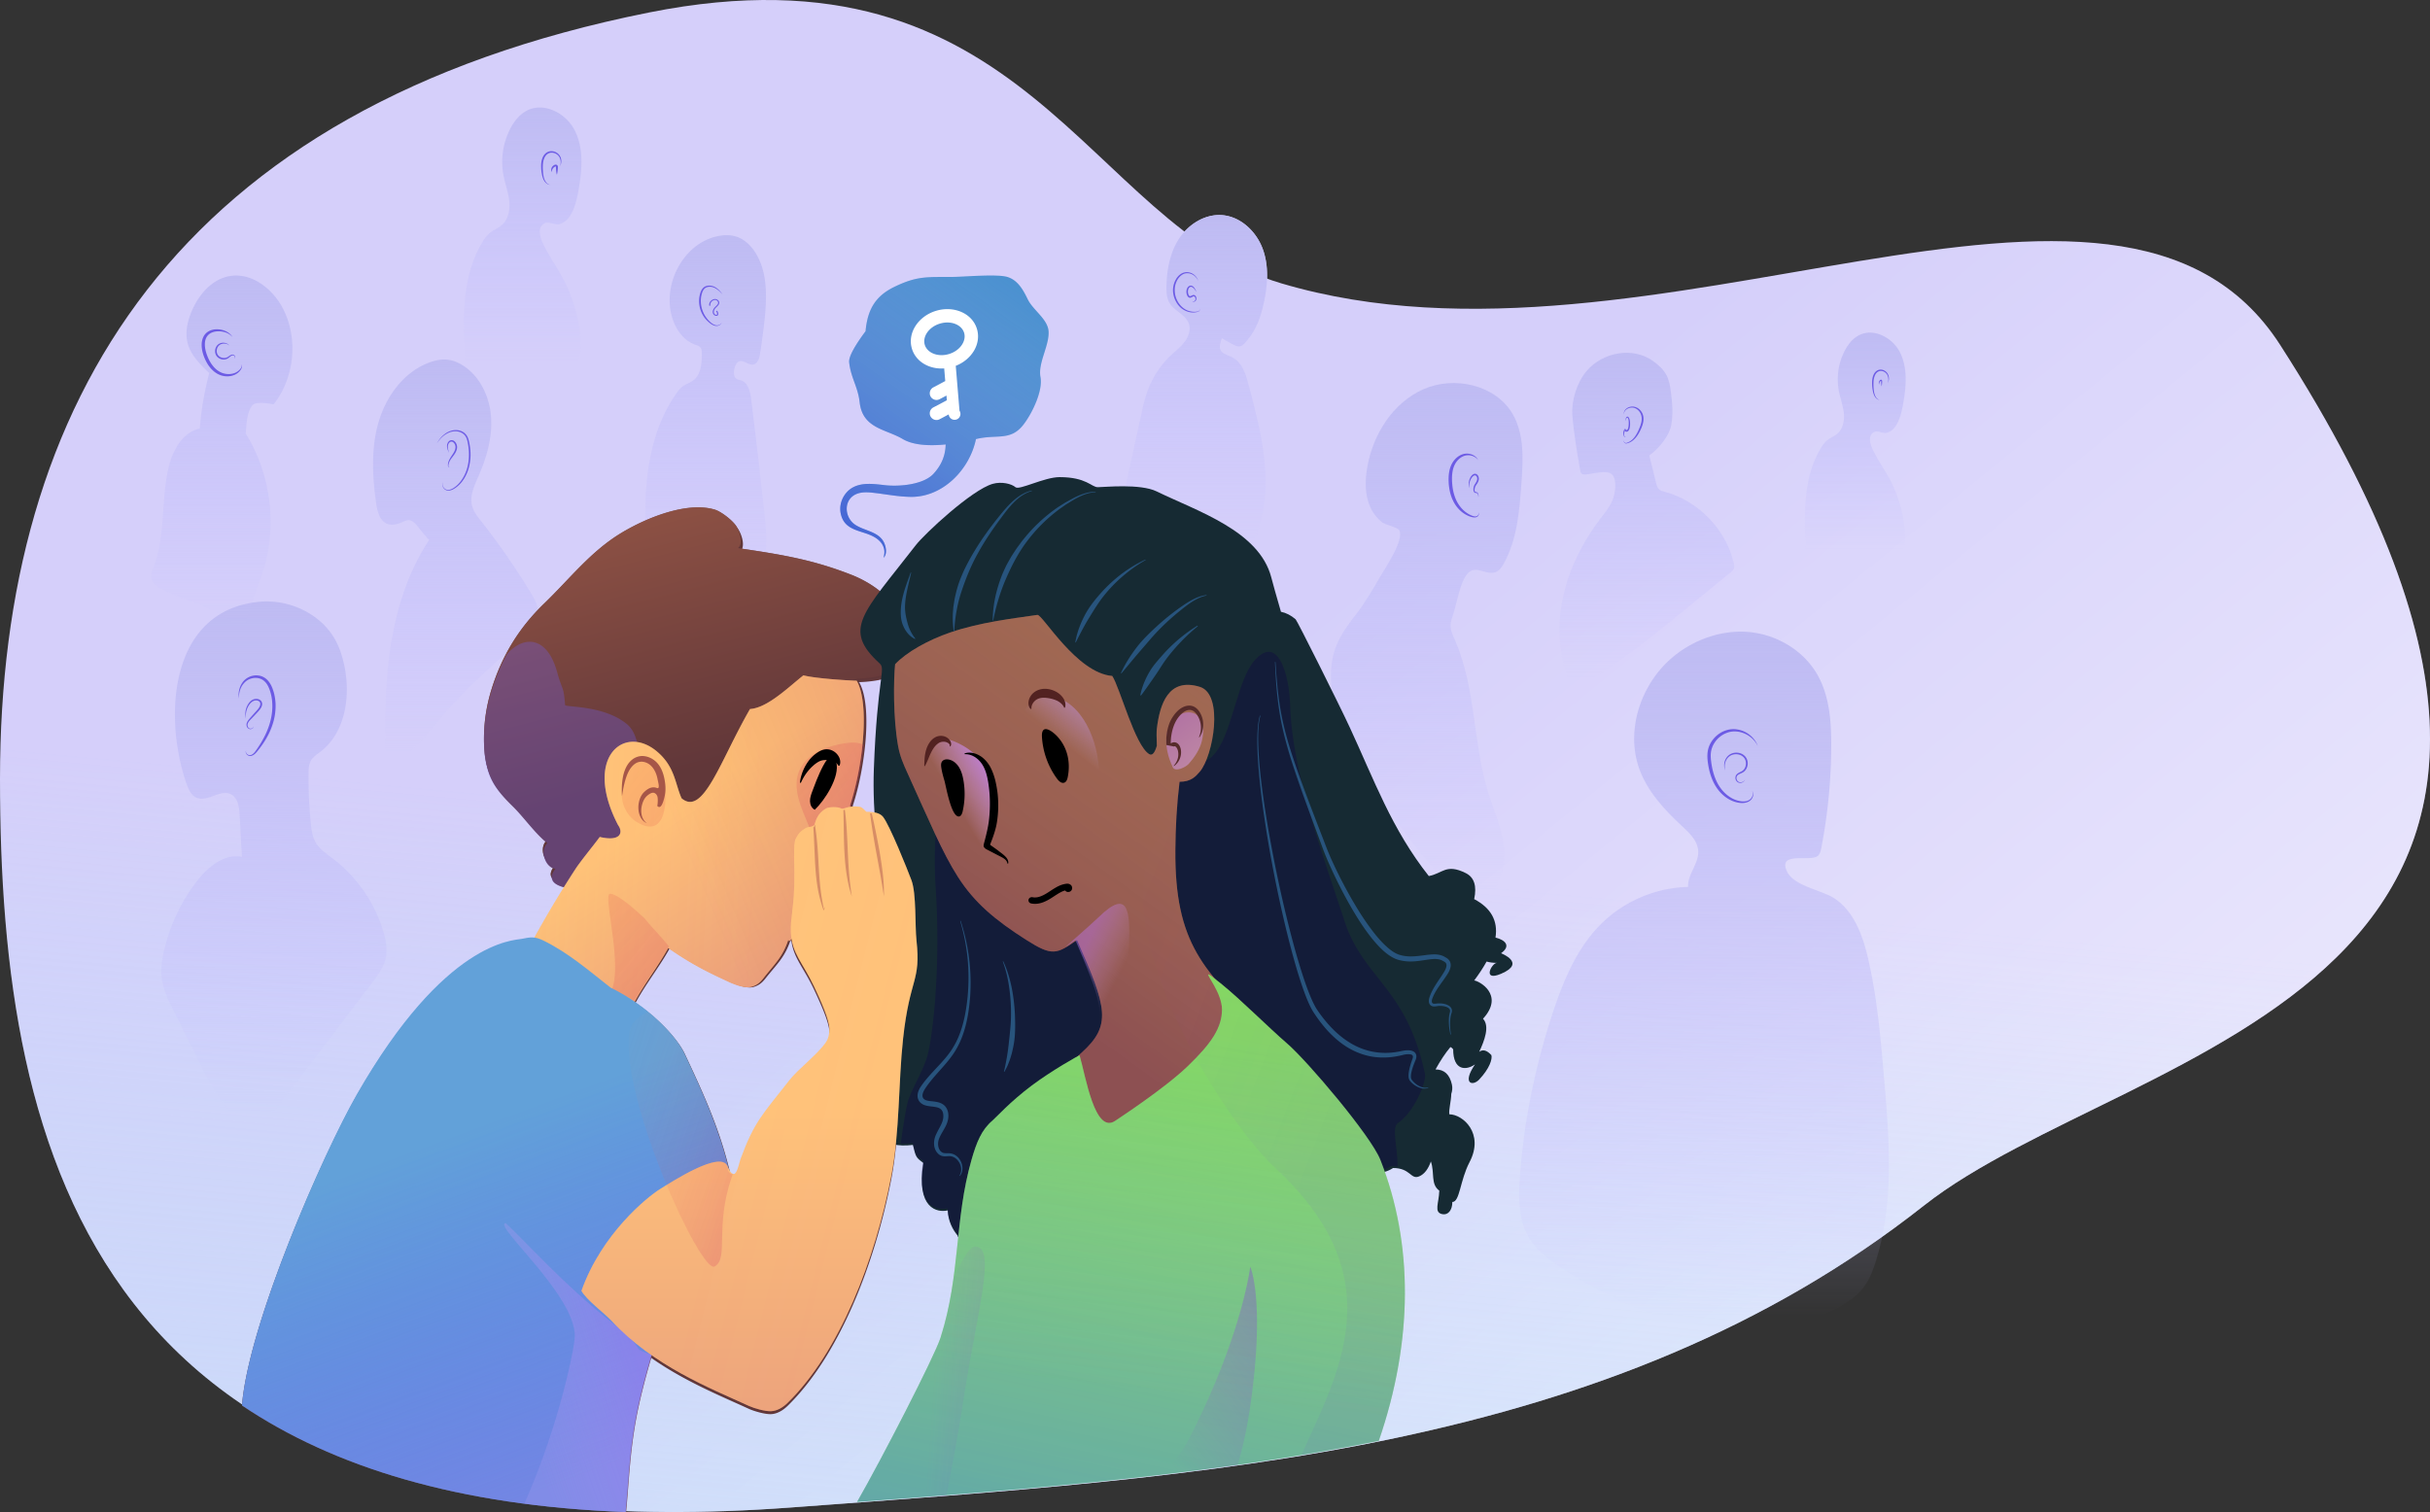 <svg width="723" height="450" xmlns="http://www.w3.org/2000/svg" xmlns:xlink="http://www.w3.org/1999/xlink"><rect width="100%" height="100%" fill="#333333" stroke="none"/><defs><linearGradient x1="55.018%" y1="33.143%" x2="95.548%" y2="63.756%" id="b"><stop stop-color="#FFF" stop-opacity="0" offset="0%"/><stop stop-color="#FFF" stop-opacity=".517" offset="100%"/></linearGradient><linearGradient x1="43.684%" y1="130.816%" x2="54.659%" y2="58.252%" id="c"><stop stop-color="#CFE7F4" offset="0%"/><stop stop-color="#AEECFD" stop-opacity="0" offset="100%"/></linearGradient><path d="M235.13 448.666c124.65-9.24 243.73-16.114 337.278-89.856 61.998-48.873 230.225-62.955 105.989-256.176-48.252-75.044-186.335 14.628-297.224-18.32-57.852-17.19-75.682-103.042-188.06-80.598C52.335 31.83 0 119.704 0 231.77c0 112.067 27.868 232.262 235.13 216.896z" id="a"/><linearGradient x1="50%" y1="0%" x2="50%" y2="97.11%" id="d"><stop stop-color="#BEBBF2" offset="0%"/><stop stop-color="#C3BFFF" stop-opacity="0" offset="100%"/></linearGradient><path d="M363.56 100.66c1.16.707 2.35 1.369 3.565 1.982.523.263 1.089.525 1.671.457.698-.08 1.246-.61 1.71-1.13a21.327 21.327 0 0 0 3.467-5.3c.907-1.978 1.504-4.083 1.981-6.204 1.22-5.414 1.656-11.2-.266-16.411-1.923-5.211-6.64-9.684-12.235-10.032-5.023-.312-9.841 2.754-12.592 6.925-2.75 4.17-3.694 9.279-3.799 14.259-.037 1.736.047 3.565.96 5.05 1.436 2.338 4.645 3.354 5.636 5.91.696 1.795.044 3.865-1.09 5.427-1.133 1.561-2.698 2.752-4.108 4.075a27.456 27.456 0 0 0-6.75 9.948c-1.052 2.68-1.67 5.505-2.284 8.316l-4.046 18.529c-.288 1.314-.574 2.692-.206 3.987.515 1.81 2.172 3.039 3.754 4.08 6.92 4.552 14.39 8.218 21.835 11.87 3.457 1.695 7.391 3.428 11.033 2.173 1.284-3.234 2.571-6.478 3.422-9.848 3.307-13.084-.168-26.805-3.63-39.85-.617-2.327-1.265-4.719-2.726-6.641-2.82-3.714-7.602-1.654-5.302-7.573" id="e"/><linearGradient x1="37.054%" y1="-12.755%" x2="58.316%" y2="64.72%" id="g"><stop stop-color="#AB634B" offset="0%"/><stop stop-color="#613739" offset="100%"/></linearGradient><path d="M165.042 257.665c-3.233-.52-4.734-5.312-2.378-7.592-3.832-3.024-7-7.756-10.477-11.185-2.5-2.466-4.949-5.099-6.383-8.309-1.266-2.835-1.676-5.982-1.778-9.087a49.494 49.494 0 0 1 2.14-16.082c3.113-10.162 8.153-18.465 15.788-25.838 7.635-7.373 13.784-15.443 22.859-20.934 7.433-4.498 19.504-9.45 27.828-6.979 1.952.58 5.383 3.253 6.46 4.985 1.078 1.732 2.052 5.163.497 6.48 13.417 1.993 22.362 3.489 33.792 7.974 5.566 2.185 11.926 6.48 13.914 11.963 1.281 3.536 3.975 6.48 1.988 12.96-1.808 5.892-14.411 5.98-14.411 5.98s-9.543 2.97-6.574 6.262c2.968 3.29 5.037 7.646 4.659 12.068-.39 4.541-3.239 8.48-6.332 11.82-10.365 11.19-24.245 18.31-36.701 27.1-5.644 3.982-11.527 8.52-18.424 8.741-6.041.193-11.176-3.213-16.994-3.964-2.26-.293-14.443-.423-9.473-6.363" id="f"/><linearGradient x1="81.087%" y1="94.914%" x2="42.984%" y2="38.199%" id="i"><stop stop-color="#A11065" offset="0%"/><stop stop-color="#FFAB5B" offset="100%"/></linearGradient><linearGradient x1="-2.172%" y1="41.276%" x2="68.771%" y2="44.78%" id="j"><stop stop-color="#FFEB7A" stop-opacity=".5" offset="0%"/><stop stop-color="#FFB354" stop-opacity="0" offset="100%"/></linearGradient><linearGradient x1="104.592%" y1="25.85%" x2="46.179%" y2="50%" id="k"><stop stop-color="#A11065" stop-opacity=".5" offset="0%"/><stop stop-color="#A14A10" stop-opacity="0" offset="100%"/></linearGradient><path d="M234.568 279.655c-1.686 5.184-4.096 7.244-7.45 11.523-1.006 1.284-1.925 2.029-3.477 2.505-1.915.588-5.133-.66-6.953-1.503-6.75-3.123-11.424-5.51-17.88-10.02-3.125 5.617-6.563 9.88-9.687 15.496-.88 1.583-1.874 3.271-3.53 3.983-2.024.87-4.33.002-6.356-.861l-19.765-8.42c-1.861-.792-3.96-1.859-4.392-3.85-.317-1.455.39-2.917 1.085-4.232a330.702 330.702 0 0 1 15.005-25.575c1.602-2.47 5.495-7.175 7.275-9.606 6.457 1.503 6.954-1.503 5.464-3.507-10.43-20.04 1.659-30.102 11.424-22.043 5.463 4.508 5.463 9.518 7.45 14.027 6.457 5.511 11.423-11.021 20.364-26.552 5.306-.35 11.682-6.746 15.893-10.02 3.974 1.002 14.364 1.59 15.854 1.59 3.973 7.014 1.762 25.65-1.947 36.986.983.496-17.88 45.09-18.377 40.08z" id="h"/><linearGradient x1="-11.376%" y1="0%" y2="89.814%" id="l"><stop stop-color="#FFAB5B" offset="0%"/><stop stop-color="#C4125D" stop-opacity=".667" offset="100%"/></linearGradient><linearGradient x1="30.691%" y1="38.48%" x2="50%" y2="100%" id="n"><stop stop-color="#5937FF" stop-opacity="0" offset="0%"/><stop stop-color="#8569EF" offset="100%"/></linearGradient><path d="M186.125 450c-50.127-1.848-87.04-13.493-114.125-31.72 1.892-24.249 24.097-74.997 34.186-92.606 26.205-45.735 46.483-45.735 49.01-46.25 2.734-.557 3.975-.725 6.484.5 7.345 3.587 13.516 8.941 19.95 13.986 11.77 5.746 19.731 14.745 21.946 19.48 5.695 12.174 10.28 22.18 13.424 35.25.083 0-27.638 23.972-27.888 25.19l14.464-2.091c-1.729 8.41-10.964 31.494-14.464 50.5-1.932 10.493-2.193 19.795-2.987 27.761z" id="m"/><linearGradient x1="19.374%" y1="67.303%" x2="79.835%" y2="30.33%" id="o"><stop stop-color="#E2B0FD" stop-opacity=".13" offset="0%"/><stop stop-color="#C178F9" stop-opacity=".35" offset="100%"/></linearGradient><linearGradient x1="79.381%" y1="1.202%" x2="50.44%" y2="67.359%" id="q"><stop stop-color="#E9B559" stop-opacity=".5" offset="0%"/><stop stop-color="#935254" offset="100%"/></linearGradient><path d="M282.724 188.23c-6.543 2.233-13.067 5.883-16.4 9.46-.45 4.476-.643 15.71.876 24.273.556 3.138 1.688 5.648 2.629 7.718 6.752 14.864 10.524 23.99 15.149 31.243 4.928 7.728 11.073 12.885 20.408 18.83 7.762 4.945 9.015 4.198 15.076 0 8.962 20.255 10.32 25.442 1.324 33.573-2.754 2.49-6.385 5.768-10.893 9.834l10.018 22.78c17.055 17.823 31.746 20.81 44.072 8.962 2.522-2.423 4.67-5.248 6.51-8.216 5.182-8.355 4.752-21.364 5.507-30.123v-9.958c-19.13-17.117-27.472-26.174-27.294-53.524.045-6.817.412-13.648 1.252-20.414 3.38 0 4.76-1.537 6.01-2.987 4.011-4.653 7.254-23.058 0-25.27-9.39-2.862-11.894 5.23-12.77 12.449-.103.847-.103 2.548 0 5.103-.635 2.167-1.386 2.997-2.254 2.49-4.257-2.49-8.764-19.916-11.018-23.277-10.61-.866-20.61-18.176-22.255-18.176-7.403 1.08-17.009 2.181-25.947 5.23z" id="p"/><linearGradient x1="81.112%" y1="58.134%" x2="50%" y2="20.594%" id="r"><stop stop-color="#E2B0FD" stop-opacity="0" offset="0%"/><stop stop-color="#C178F9" stop-opacity=".561" offset="100%"/></linearGradient><linearGradient x1="50%" y1="44.259%" x2="90.546%" y2="0%" id="s"><stop stop-color="#E2B0FD" stop-opacity="0" offset="0%"/><stop stop-color="#C178F9" offset="100%"/></linearGradient><linearGradient x1="50%" y1="32.51%" x2="63.485%" y2="0%" id="t"><stop stop-color="#C9A4DD" stop-opacity="0" offset="0%"/><stop stop-color="#BF8CE7" offset="97.984%"/></linearGradient><linearGradient x1="100%" y1="89.106%" x2="50%" y2="0%" id="u"><stop stop-color="#E2B0FD" stop-opacity=".48" offset="0%"/><stop stop-color="#C178F9" stop-opacity=".48" offset="100%"/></linearGradient><linearGradient x1="58.682%" y1="0%" x2="32.513%" y2="117.895%" id="w"><stop stop-color="#4D78FF" stop-opacity="0" offset="0%"/><stop stop-color="#2963FF" stop-opacity=".5" offset="100%"/></linearGradient><linearGradient x1="54.899%" y1="11.832%" x2="46.881%" y2="78.578%" id="x"><stop stop-color="#6CD841" stop-opacity=".693" offset="0%"/><stop stop-color="#91E486" stop-opacity="0" offset="100%"/></linearGradient><path d="M410.234 428.816C360.798 438.836 308.518 443.043 255 447c7.28-12.67 23.08-43.378 24.831-48.868 6.01-18.837 4.083-35 9.225-52.948 1.495-5.22 2.99-8.95 6.231-11.684 1.047-.883 5.187-5.54 11.715-10.441 5.824-4.372 14.163-9.1 14.208-8.95 1.787 5.94 4.487 23.824 10.718 19.39.604-.43 14.457-9.444 21.436-16.158 6.98-6.714 10.218-11.435 10.218-16.904 0-4.834-4.762-10.437-4.029-10.437.288 0 1.424.864 4.03 2.98 5.696 4.623 13.884 12.857 19.441 17.647 5.89 5.077 24.815 27.343 27.67 34.557 9.783 24.717 9.851 53.708-.46 83.632z" id="v"/><linearGradient x1="50%" y1="28.283%" x2="199.189%" y2="50%" id="y"><stop stop-color="#B0F" stop-opacity="0" offset="0%"/><stop stop-color="#8500FF" offset="100%"/></linearGradient><linearGradient x1="16.094%" y1="100%" x2="87.66%" y2="-20.817%" id="z"><stop stop-color="#B0F" stop-opacity="0" offset="0%"/><stop stop-color="#8500FF" offset="100%"/></linearGradient><linearGradient x1="8.665%" y1="-5.641%" x2="75.916%" y2="44.543%" id="A"><stop stop-color="#B200FF" stop-opacity="0" offset="0%"/><stop stop-color="#A500FF" stop-opacity=".15" offset="39.6%"/><stop stop-color="#7A00FF" stop-opacity=".66" offset="100%"/></linearGradient><linearGradient x1="50%" y1="105.984%" x2="50%" y2="50%" id="C"><stop stop-color="#A11065" offset="0%"/><stop stop-color="#FFAB5B" offset="100%"/></linearGradient><linearGradient x1="67.512%" y1="5.101%" x2="101.3%" y2="20.159%" id="D"><stop stop-color="#FFEB7A" stop-opacity=".5" offset="0%"/><stop stop-color="#FFB354" stop-opacity="0" offset="100%"/></linearGradient><path d="M250.252 240.604c.848.423 1.994-.994 5.482-.497.917.13 1.509 1.076 1.994 1.49 1.994 0 3.976.235 4.984 1.49 1.994 2.484 7.198 15.49 8.473 18.876 1.495 3.974 1.014 13.487 1.495 17.883 1.373 12.533-1.994 10.928-3.987 29.307-1.433 13.204-.955 27.492-3.489 40.732-4.795 25.053-15.45 52.654-30.917 67.686-1.33 1.292-3.042 2.348-4.898 2.425-1.734.071-4.97-.84-6.549-1.561-11.962-5.464-28.409-11.922-40.869-25.334-2.03-2.185-7.588-6.3-8.971-8.94 5.98-16.89 19.438-27.818 23.425-30.302 3.987-2.483 17.731-11.31 19.936-6.954.604 1.194.997 2.484 1.993 2.484.997 0 1.644-3.52 1.994-4.47 4.138-11.243 6.564-13.224 14.454-23.347 2.696-3.461 8.526-7.78 10.964-11.425.748-1.118 1.02-2.352.997-3.974-.039-2.702-2.527-8.236-4.485-12.419-3.49-7.45-6.729-9.92-6.978-16.392-.153-3.97.753-6.255.997-13.412.222-6.528-.462-12.875.498-14.405.439-.7.556-1.41 1.994-2.484 1.993-1.49 1.993-.496 3.489-1.49.498-1.49.925-3.461 3.488-4.967.82-.482 3.493-.565 4.486 0" id="B"/><linearGradient x1="-11.376%" y1="0%" y2="89.814%" id="E"><stop stop-color="#FFAB5B" stop-opacity="0" offset="0%"/><stop stop-color="#C4125D" stop-opacity=".667" offset="100%"/></linearGradient><linearGradient x1="0%" y1="113.548%" x2="66.942%" y2="-12.046%" id="G"><stop stop-color="#1F00D8" offset="0%"/><stop stop-color="#F0D4FF" stop-opacity="0" offset="100%"/></linearGradient><path d="M290.38 130.678c-1.867 9.071-9.863 17.307-19.372 17.2-3.727-.042-7.406-.792-11.11-1.21-1.543-.174-3.141-.285-4.62.19-4.35 1.396-4.227 6.899-.966 9.214 2.72 1.932 7.053 2.05 8.683 5.344.685 1.383.987 3.491-.094 4.584.184-.731.32-1.638.177-2.425a4.76 4.76 0 0 0-1.131-2.296c-3.541-3.968-10.61-2.084-11.835-8.605-.555-2.951.99-6.173 3.647-7.612 2.854-1.545 6.335-1.028 9.566-.665 4.371.49 11.469-.179 14.428-3.406 2.506-2.733 3.533-5.565 3.61-8.72-4.95.496-9.696.227-12.793-1.615-5.019-2.986-11.92-3.082-12.798-10.93-.522-4.657-2.6-7.22-3.122-11.877-.177-1.576 1.45-4.667 4.878-9.273.587-6.619 3.07-10.527 8.532-13.187 6.974-3.396 9.93-2.892 17.566-2.976 3.203-.035 12.992-.912 16.06 0 3.068.912 4.698 3.74 6.073 6.607 1.587 3.309 5.965 5.902 6.223 9.556.296 4.196-3.2 9.478-2.409 13.609.793 4.131-2.518 10.936-5.12 14.258-3.843 4.909-7.898 2.726-13.984 4.213l-.09.022z" id="F"/></defs><g fill="none" fill-rule="evenodd"><use fill="#D5CFFA" xlink:href="#a"/><use fill="url(#b)" xlink:href="#a"/><use fill-opacity=".72" fill="url(#c)" xlink:href="#a"/><path d="M471.77 141.206c-.405.023-.85.027-1.164-.228-.306-.25-.393-.671-.46-1.06-.948-5.423-1.885-10.859-2.316-16.347-.333-4.237 1.304-9.667 4.191-13.1 4.833-5.748 13.894-7.352 19.91-2.953 1.555 1.137 3.036 2.461 3.919 4.168.762 1.473 1.034 3.141 1.257 4.783.455 3.34.747 6.752.125 10.066-.622 3.312-3.757 7.05-6.514 9.01l2.034 8.255c.152.618.321 1.267.765 1.724.48.494 1.19.673 1.857.855 9.986 2.728 18.16 11.198 20.485 21.233.123.53.228 1.1.031 1.61-.179.46-.577.795-.961 1.11l-13.111 10.726c-10.368 8.484-20.8 17.012-32.465 23.624-.372.211-.816.426-1.21.258-.31-.133-.479-.461-.62-.766-3.725-8.109-4.362-17.448-2.542-26.178 1.82-8.729 6.004-16.867 11.427-23.966 1.229-1.609 2.538-3.196 3.318-5.06.778-1.863 1.491-5.8.08-7.574-1.426-1.795-5.972-.305-8.037-.19" fill="url(#d)"/><path d="M483.19 123.29c-.194-.73.324-1.49 1.027-1.893.701-.422 1.68-.532 2.486-.212.816.296 1.435.905 1.816 1.585.4.681.523 1.473.47 2.22-.046.754-.272 1.48-.545 2.171a14.06 14.06 0 0 1-.989 2.015c-.392.647-.873 1.265-1.477 1.783a4.738 4.738 0 0 1-1.005.67 4.595 4.595 0 0 1-1.181.367l-.024.004-.018-.006c-.451-.164-.752-.57-.75-.976.06.4.397.74.801.852l-.042-.003a4.44 4.44 0 0 0 1.979-1.117c.54-.514.95-1.13 1.302-1.764.358-.632.638-1.308.907-1.977.26-.672.45-1.359.506-2.05.058-.69-.054-1.378-.383-1.998-.324-.613-.845-1.158-1.53-1.455-.68-.313-1.508-.258-2.194.08-.683.317-1.228.966-1.157 1.704" fill="#6C5BE4"/><path d="M483.848 125.288c-.21-.19-.182-.582-.079-.854.056-.143.13-.287.271-.38a.324.324 0 0 1 .253-.046c.091.033.155.08.21.136.228.234.317.553.389.846.066.3.091.603.104.904.014.591.004 1.21-.212 1.814-.103.286-.298.624-.613.738a.565.565 0 0 1-.494-.036.814.814 0 0 1-.33-.415l.266.08c-.18.133-.298.473-.348.796-.045.33-.045.692.083 1l-.036-.028c.148.047.296.101.443.157a7.468 7.468 0 0 1-.46-.03l-.02-.001-.016-.027c-.2-.31-.271-.715-.257-1.104.006-.196.033-.394.094-.587.06-.19.149-.387.309-.538l.165-.156.101.237c.172.402.58.18.722-.295.162-.468.196-1.038.202-1.596-.002-.539-.029-1.152-.276-1.515-.076-.093-.106-.118-.187-.089a.528.528 0 0 0-.227.227c-.119.21-.206.52-.057.762" fill="#6C5BE4"/><path d="M445.617 169.939c.799-.526 1.328-1.363 1.79-2.197 4.026-7.259 4.694-15.823 5.277-24.09.494-6.989.88-14.465-2.675-20.517-5.058-8.61-17.334-11.353-26.501-7.29-9.167 4.063-15.09 13.569-16.738 23.4-.646 3.856-.693 7.943.865 11.532.786 1.81 2.032 3.464 3.607 4.67 1.067.818 4.595 1.48 5.085 2.355 1.6 2.857-4.475 11.712-5.864 14.114-2.142 3.707-4.294 7.427-6.92 10.815-3.79 4.888-6.71 9.006-7.389 15.316-.705 6.565 1.096 13.16 3.596 19.277 3.835 9.383 9.317 18.014 15.18 26.3 6.587 9.31 13.8 18.368 22.929 25.248.954.719 2.172 1.447 3.274.981.676-.286 1.097-.95 1.474-1.575 1.939-3.216 3.91-6.513 4.66-10.186 1.514-7.411-2.13-14.753-4.4-21.972-4.68-14.883-3.694-31.3-9.962-45.596-.628-1.433-1.34-2.9-1.31-4.462.02-1.024.36-2.013.698-2.982 1.124-3.224 2.105-10.204 4.55-12.592 2.625-2.567 5.835 1.385 8.774-.55" fill="url(#d)"/><path d="M439.776 136.936c-.73-1.056-2.03-1.523-3.211-1.434-1.195.071-2.262.774-3.007 1.674-.752.914-1.199 2.04-1.386 3.226-.2 1.182-.195 2.418-.087 3.642.095 1.222.316 2.432.707 3.58a10.421 10.421 0 0 0 1.69 3.195c.75.952 1.688 1.769 2.78 2.334.546.269 1.132.547 1.712.541.291-.004.574-.108.758-.345.188-.218.284-.562.11-.84.222.244.194.644.017.928-.166.302-.516.492-.855.539-.346.057-.69.004-1.012-.07-.32-.08-.631-.18-.94-.296a8.53 8.53 0 0 1-3.188-2.28c-.888-.98-1.537-2.16-1.994-3.387-.451-1.233-.695-2.525-.812-3.815-.092-1.287-.098-2.596.157-3.9.258-1.29.798-2.591 1.74-3.575.909-.987 2.22-1.696 3.6-1.65 1.339.037 2.69.75 3.22 1.933" fill="#6C5BE4"/><path d="M437.333 145.295c-.306-.462-.361-1.061-.322-1.617.059-.562.22-1.113.499-1.617.14-.252.307-.486.528-.69.218-.197.507-.385.872-.37.369.025.648.268.824.533.18.271.26.599.266.91.007.644-.312 1.196-.612 1.643-.152.23-.314.439-.41.654a3.189 3.189 0 0 0-.213.723c-.037.248-.046.512.03.72.037.102.1.178.177.223.077.043.207.034.364.071.34.108.464.429.535.692.068.277.061.57-.03.83a1.606 1.606 0 0 0-.093-.789c-.09-.235-.264-.472-.46-.49-.103-.017-.247.01-.419-.05a.703.703 0 0 1-.356-.356c-.134-.3-.138-.603-.122-.896a2.9 2.9 0 0 1 .195-.855c.116-.29.282-.517.417-.743.286-.447.522-.9.509-1.37a1.205 1.205 0 0 0-.174-.643c-.114-.183-.294-.315-.46-.331-.37-.038-.774.385-1.052.792a3.98 3.98 0 0 0-.58 1.444c-.111.517-.117 1.071.087 1.582" fill="#6C5BE4"/><use fill="#D5CFFA" xlink:href="#e"/><use fill="url(#d)" xlink:href="#e"/><path d="M356.521 83.63c-.381-.903-1.086-1.675-1.986-2.043-.88-.39-1.936-.371-2.735.132-.803.493-1.403 1.278-1.779 2.143a6.07 6.07 0 0 0-.499 2.76c.068 1.881.952 3.762 2.446 4.973a5.353 5.353 0 0 0 2.636 1.144c.484.075.982.073 1.472 0 .241-.05.506-.05.67-.227a.808.808 0 0 0 .2-.292c.047-.103.04-.26-.1-.292.144.014.179.19.138.303a.869.869 0 0 1-.182.333.624.624 0 0 1-.333.208c-.121.035-.242.074-.367.098a5.097 5.097 0 0 1-1.526.115c-1.029-.082-2.023-.479-2.855-1.084-.84-.605-1.476-1.44-1.936-2.34a7.33 7.33 0 0 1-.78-2.917 6.545 6.545 0 0 1 .584-2.966c.424-.917 1.071-1.791 2.013-2.294.934-.529 2.126-.489 3.043-.02a3.741 3.741 0 0 1 1.876 2.266" fill="#6C5BE4"/><path d="M356 86.895c-.266-.367-.513-.748-.82-1.057-.293-.31-.669-.567-.996-.448-.334.11-.575.467-.666.86-.102.392-.085.826.032 1.22.057.194.14.382.25.52.12.138.207.18.364.149.16-.03.347-.147.563-.245.116-.047.216-.098.385-.11.159-.002.3.055.415.133.47.334.534.978.329 1.432-.11.249-.355.387-.567.443-.215.066-.428.095-.622.208.165-.157.387-.237.58-.328.195-.092.35-.228.4-.417.121-.382-.01-.85-.308-1.014-.263-.194-.562.188-1.078.346a.714.714 0 0 1-.449-.02.915.915 0 0 1-.352-.265 2.003 2.003 0 0 1-.351-.69 2.737 2.737 0 0 1-.01-1.49c.137-.473.463-.976.999-1.098a.929.929 0 0 1 .746.154c.206.138.365.318.506.504.267.384.473.79.65 1.213" fill="#6C5BE4"/><path d="M225.424 107.516c.437-.636.575-1.424.699-2.186.54-3.336.99-6.685 1.348-10.044.73-6.837.959-14.23-2.69-20.05-1.296-2.064-3.117-3.887-5.405-4.712-1.946-.7-4.099-.634-6.115-.178-8.905 2.015-14.86 11.78-13.922 20.896.489 4.753 2.992 9.713 7.472 11.325.583.21 1.23.386 1.61.878.375.485.39 1.15.39 1.764-.005 2.897-.213 6.23-2.511 7.982-.91.694-2.043 1.035-2.985 1.685-.961.664-1.68 1.62-2.341 2.587-8.85 12.949-9.686 29.728-8.601 45.395.269 3.889.78 8.095 3.477 10.897 2.59 2.69 6.554 3.41 10.25 3.893 4.375.571 8.77 1.005 13.173 1.301 1.244.084 2.567.14 3.655-.472 1.492-.837 2.092-2.648 2.568-4.297 1.063-3.68 2.133-7.395 2.42-11.217.25-3.335-.101-6.682-.46-10.007a2151.862 2151.862 0 0 0-3.966-34.193c-.27-2.172-.843-4.746-2.886-5.51-.564-.21-1.211-.262-1.667-.656-1.192-1.03-.379-4.65 1.048-5.07 1.783-.526 3.711 2.503 5.439-.01" fill="url(#d)"/><path d="M215 87.638c-.638-.661-1.274-1.346-2.072-1.793-.768-.461-1.74-.644-2.568-.374-.844.258-1.296 1.053-1.521 1.895a7.622 7.622 0 0 0-.306 2.593 8.466 8.466 0 0 0 1.842 4.874c.138.176.28.349.44.509.15.168.314.323.485.472.33.31.697.582 1.1.778.398.197.858.303 1.302.196.433-.1.862-.381.999-.824-.078.458-.498.813-.961.952-.47.155-.999.08-1.448-.1a4.706 4.706 0 0 1-1.213-.764 5.62 5.62 0 0 1-.531-.468 5.857 5.857 0 0 1-.49-.51c-1.249-1.414-1.96-3.24-2.05-5.092a7.948 7.948 0 0 1 .354-2.752c.138-.443.327-.89.629-1.287a2.306 2.306 0 0 1 1.247-.84c.993-.266 2.04.005 2.83.537.79.544 1.384 1.266 1.932 1.998" fill="#6C5BE4"/><path d="M213.121 92.725c-.054-.062-.037-.15.038-.194.075-.045.18-.031.234.031.268.31.367.77.255 1.172l-.009.034-.027.026c-.558.541-1.5-.068-1.55-.847-.04-.616.29-1.204.873-1.75l.157-.15c.444-.428.627-.737.558-1.085a.837.837 0 0 0-.348-.5c-.781-.567-2.075.307-1.96 1.394.008.077-.06.144-.152.151-.092.007-.173-.05-.182-.126-.138-1.306 1.466-2.39 2.514-1.63.239.174.407.405.459.665.089.454-.131.827-.635 1.313a13.91 13.91 0 0 1-.16.153c-.53.496-.824 1.02-.79 1.55.035.556.624.951.935.704a1.062 1.062 0 0 0-.21-.911z" fill="#6C5BE4" fill-rule="nonzero"/><path d="M111.959 150.072c-1.142-8.026-1.61-16.335.588-24.134 2.198-7.8 7.443-15.071 14.955-17.963 1.931-.743 4.027-1.19 6.069-.87 1.398.218 2.725.789 3.937 1.525 5.174 3.145 8.114 9.241 8.584 15.313.47 6.073-1.25 12.127-3.691 17.698-1.266 2.886-2.764 6.025-1.908 9.06.456 1.617 1.533 2.969 2.57 4.285a213.88 213.88 0 0 1 14.894 21.498c.892 1.47 1.785 3.009 1.994 4.72.484 3.964-2.72 7.31-5.687 9.958-7.202 6.428-14.592 12.704-20.924 20.005-5.567 6.416-10.735 13.929-18.685 16.833-.19-11.628-.245-23.314 1.445-34.819 1.69-11.504 5.203-22.9 11.64-32.55-.177.266-4.002-4.7-4.334-4.971-1.839-1.498-2.506-.713-4.502.04-4.44 1.677-6.336-1.352-6.945-5.628" fill="url(#d)"/><path d="M130 131.996a7.782 7.782 0 0 1 2.732-3.096c1.156-.753 2.613-1.118 3.988-.764.679.175 1.346.525 1.829 1.086.503.544.786 1.27.944 1.964.331 1.386.514 2.812.507 4.244-.032 2.847-.826 5.773-2.6 7.992a8.975 8.975 0 0 1-1.486 1.484c-.55.422-1.141.818-1.822 1.005-.338.09-.699.12-1.046.052a1.644 1.644 0 0 1-.916-.517c-.478-.513-.71-1.337-.385-1.98-.274.664.008 1.429.475 1.886.473.49 1.201.53 1.808.322.624-.197 1.183-.591 1.7-1.018.518-.43.978-.933 1.386-1.477a11.823 11.823 0 0 0 1.825-3.658c.395-1.321.576-2.71.583-4.095a17.505 17.505 0 0 0-.45-4.13c-.149-.672-.39-1.296-.827-1.78-.42-.493-1-.823-1.617-1.008-1.256-.368-2.632-.085-3.778.603-1.169.662-2.142 1.687-2.85 2.885" fill="#6C5BE4"/><path d="M133.613 134.751c-.252-.494-.484-1.01-.582-1.586-.093-.574.02-1.217.411-1.705a1.22 1.22 0 0 1 .815-.454 1.28 1.28 0 0 1 .899.275c.494.388.775.98.838 1.606.045.644-.168 1.22-.43 1.737-.273.514-.618.958-.947 1.397-.336.429-.648.869-.875 1.357-.22.485-.382 1.019-.31 1.57l-.037-.034.477.076-.483.01h-.028l-.009-.035c-.139-.555-.067-1.166.141-1.7.202-.538.498-1.03.805-1.493.31-.458.623-.903.858-1.376.236-.463.394-.99.363-1.467a1.9 1.9 0 0 0-.631-1.275c-.353-.308-.85-.289-1.184.062-.333.349-.486.895-.448 1.424.017.542.2 1.076.357 1.611" fill="#6C5BE4"/><path d="M172.427 54.783c.865-5.5 1.048-11.436-1.61-16.32-2.657-4.883-8.982-8.081-13.934-5.606-2.269 1.134-3.922 3.245-5.091 5.51a21.553 21.553 0 0 0-2.008 13.74c.484 2.57 1.438 5.048 1.728 7.648.29 2.6-.224 5.498-2.182 7.217-1.05.922-2.407 1.415-3.502 2.281-1.01.8-1.757 1.886-2.417 2.997-6.154 10.364-5.7 23.244-5.055 35.304a246.163 246.163 0 0 0 25.516 2.414c2.668.113 5.714.026 7.472-2 1.328-1.531 1.503-3.742 1.444-5.776-.164-5.596-1.62-11.061-3.764-16.201-2.1-5.035-5.664-9.344-7.796-14.264-.7-1.613-1.208-4.22.751-5.25 1.257-.658 2.945.48 4.274.238 4.474-.818 5.593-8.236 6.174-11.932" fill="url(#d)"/><path d="M166.65 49.454c.22-.711.254-1.469.023-2.153a2.592 2.592 0 0 0-1.368-1.588c-.656-.317-1.447-.379-2.081-.072-.644.293-1.079.896-1.329 1.553-.263.66-.367 1.377-.388 2.1-.033.728.007 1.457.075 2.186.075.73.189 1.45.502 2.113.15.33.347.645.616.904.27.255.623.439 1.017.503a1.887 1.887 0 0 1-1.113-.406 3.155 3.155 0 0 1-.758-.896c-.38-.678-.546-1.437-.673-2.17-.131-.74-.176-1.493-.173-2.245.008-.754.11-1.527.393-2.26.284-.72.794-1.45 1.61-1.805.81-.358 1.784-.256 2.502.162a2.865 2.865 0 0 1 1.422 1.86 3.427 3.427 0 0 1-.277 2.214" fill="#6C5BE4"/><path d="M164.21 51.207c-.278-.397-.273-.937-.026-1.385.12-.227.31-.428.54-.595.12-.077.24-.156.439-.205.19-.059.516 0 .66.177.254.34.157.6.167.808-.02.222-.027.443-.057.664-.05.444-.12.887-.251 1.329a7.49 7.49 0 0 1-.223-1.332c-.026-.222-.029-.444-.044-.665.002-.226-.013-.447-.069-.483-.011-.006.02-.01-.037-.005-.055.005-.15.058-.242.106a1.703 1.703 0 0 0-.858 1.586" fill="#6C5BE4"/><path d="M566.51 118.57c.74-4.725.897-9.823-1.38-14.018-2.279-4.194-7.7-6.942-11.945-4.816-1.944.974-3.362 2.788-4.363 4.733a18.548 18.548 0 0 0-1.721 11.802c.414 2.209 1.232 4.336 1.48 6.57.25 2.234-.191 4.722-1.87 6.2-.899.791-2.063 1.214-3.002 1.959-.866.686-1.505 1.62-2.07 2.574-5.276 8.902-4.886 19.966-4.334 30.325a210.56 210.56 0 0 0 21.87 2.074c2.288.097 4.899.022 6.405-1.718 1.14-1.316 1.29-3.215 1.239-4.962-.14-4.806-1.39-9.501-3.227-13.916-1.8-4.325-4.855-8.026-6.682-12.252-.6-1.386-1.036-3.626.644-4.51 1.076-.566 2.523.412 3.663.204 3.834-.702 4.794-7.074 5.292-10.249" fill="url(#d)"/><path d="M561.709 114.008c.182-.64.21-1.321.019-1.937-.175-.62-.586-1.148-1.14-1.43-.547-.284-1.207-.34-1.735-.064-.537.264-.899.806-1.107 1.397-.22.595-.306 1.24-.324 1.89-.027.656.006 1.312.063 1.968.063.656.157 1.305.418 1.901.125.298.29.58.513.814.225.23.52.395.848.453a1.503 1.503 0 0 1-.928-.365 2.797 2.797 0 0 1-.63-.807c-.318-.61-.456-1.293-.562-1.953a12.276 12.276 0 0 1-.144-2.02c.006-.68.091-1.374.327-2.034.237-.648.662-1.306 1.342-1.625.674-.322 1.487-.23 2.085.146a2.564 2.564 0 0 1 1.185 1.675 3.307 3.307 0 0 1-.23 1.991" fill="#6C5BE4"/><path d="M559.105 114.472c-.14-.265-.136-.625-.013-.924.06-.151.155-.285.27-.397.06-.05.12-.104.22-.136.094-.04.257 0 .33.118.126.226.078.4.083.538-.01.148-.013.296-.029.443-.024.296-.06.591-.125.886a6.534 6.534 0 0 1-.111-.888c-.013-.148-.015-.296-.023-.443.001-.15-.006-.298-.034-.322-.006-.004.01-.007-.018-.004-.028.004-.075.04-.121.071a1.017 1.017 0 0 0-.237.267c-.13.216-.207.487-.192.79" fill="#6C5BE4"/><path d="M55.516 233.312c.574 1.638 1.363 3.412 2.972 4.1 3.205 1.373 6.971-2.538 10.13-1.064 2.118.988 2.53 3.737 2.662 6.049l.717 12.632c-5.284-1.073-10.18 3.013-13.446 7.261a53.767 53.767 0 0 0-9.7 20.445c-.675 2.883-1.11 5.871-.68 8.8.466 3.162 1.91 6.09 3.334 8.958 2.49 5.015 4.98 10.03 7.471 15.043 2.853 5.746 5.786 11.603 10.355 16.136 2.34 2.323 5.904 4.337 8.82 2.777 1.126-.603 1.93-1.645 2.698-2.657l29.68-39.049c1.825-2.403 3.704-4.918 4.278-7.87.48-2.471-.003-5.026-.704-7.445-2.506-8.64-7.877-16.44-15.086-21.911-1.878-1.424-3.94-2.764-5.108-4.8-.945-1.647-1.203-3.58-1.402-5.463a128.918 128.918 0 0 1-.701-15.17c.016-1.286.069-2.633.72-3.746.648-1.106 1.79-1.817 2.811-2.603 7.244-5.577 8.939-15.946 7.26-24.873-.552-2.93-1.413-5.827-2.857-8.443-4.301-7.789-13.76-12.187-22.688-11.308-26.855 2.644-28.432 34.486-21.536 54.2" fill="url(#d)"/><path d="M71.105 207.92c-.311-1.66.072-3.489 1.107-4.896 1.04-1.415 2.852-2.207 4.607-1.988a4.396 4.396 0 0 1 2.437 1.066c.688.598 1.185 1.37 1.56 2.167.721 1.608 1.075 3.336 1.169 5.076a17.751 17.751 0 0 1-.555 5.155 21.155 21.155 0 0 1-1.913 4.758c-.811 1.496-1.78 2.887-2.835 4.19-.265.324-.545.653-.873.938-.326.282-.717.525-1.158.594-.45.086-.908-.113-1.202-.429-.3-.305-.454-.829-.203-1.192-.201.394.007.84.304 1.08.296.26.694.386 1.05.28.748-.204 1.244-.903 1.705-1.574a32.164 32.164 0 0 0 2.54-4.256c1.453-2.952 2.335-6.223 2.167-9.495-.066-1.625-.404-3.255-1.029-4.722-.317-.725-.733-1.398-1.285-1.906a3.792 3.792 0 0 0-1.978-.955 4.54 4.54 0 0 0-4.144 1.528c-1.068 1.193-1.565 2.902-1.471 4.58" fill="#6C5BE4"/><path d="M73.19 213.856c-.228-.789-.24-1.63-.092-2.446a5.664 5.664 0 0 1 1.05-2.298c.272-.344.617-.665 1.056-.874a2.347 2.347 0 0 1 1.467-.197c.498.085.994.41 1.193.866.225.457.138.96-.023 1.369-.347.832-1.003 1.45-1.564 2.064-.584.615-1.159 1.24-1.751 1.844-.287.302-.556.61-.724.958a1.35 1.35 0 0 0-.076 1.086c.116.348.456.66.88.628.4-.016.873-.302.825-.733.055.201-.028.423-.19.577a1.134 1.134 0 0 1-.62.287c-.498.085-.971-.268-1.146-.671-.19-.408-.168-.888.006-1.29.168-.41.444-.76.72-1.085.548-.646 1.117-1.268 1.677-1.903.566-.633 1.167-1.225 1.45-1.935.138-.344.191-.708.044-1.005-.133-.31-.443-.517-.815-.598a1.806 1.806 0 0 0-1.134.125c-.358.163-.674.42-.942.719-1.052 1.237-1.514 2.903-1.291 4.512" fill="#6C5BE4"/><path d="M73.132 129.08c7.25 11.685 9.295 26.495 5.482 39.719-1.947 6.755-5.354 13.186-5.83 20.201-5.632-7.637-16.068-9.372-24.523-13.645-1.35-.683-2.784-1.592-3.163-3.06-.326-1.263.227-2.563.688-3.783 3.528-9.322 2.077-19.804 4.41-29.497 1.216-5.045 4.163-10.423 9.233-11.45a95.854 95.854 0 0 1 2.823-16.533c-2.695-2.572-5.51-5.343-6.435-8.958-.8-3.133-.044-6.475 1.215-9.452 2.058-4.862 5.894-9.397 11.059-10.413 6.804-1.338 13.406 3.956 16.405 10.23 4.247 8.885 3.006 20.147-3.074 27.886-.016.021-4.862-.969-6.072.083-1.909 1.658-2.082 6.364-2.218 8.672" fill="url(#d)"/><path d="M69.168 100.3c-.84-.976-2.044-1.493-3.252-1.647-1.203-.156-2.481.005-3.448.62a3.247 3.247 0 0 0-1.104 1.246c-.246.507-.37 1.08-.401 1.667-.054 1.184.204 2.397.646 3.542.423 1.157.998 2.256 1.76 3.193.745.94 1.722 1.708 2.83 2.1 1.115.382 2.382.428 3.52.025a3.964 3.964 0 0 0 1.526-.965c.22-.216.415-.458.543-.739.133-.274.198-.6.094-.907.153.286.145.646.047.962-.096.32-.273.609-.475.868-.4.528-.943.951-1.547 1.238-1.22.564-2.637.64-3.94.27-1.33-.365-2.447-1.226-3.324-2.237-.873-1.026-1.503-2.22-1.971-3.454-.455-1.24-.751-2.584-.653-3.961.061-.686.233-1.382.57-2.014a3.847 3.847 0 0 1 1.48-1.507c1.242-.69 2.66-.712 3.935-.432 1.273.298 2.503 1.014 3.164 2.131" fill="#6C5BE4"/><path d="M68.248 102.83a2.35 2.35 0 0 0-1.541-.57c-.545-.012-1.093.16-1.486.503-.792.68-.971 1.982-.415 2.832.542.861 1.808 1.2 2.75.758.475-.204.89-.708 1.538-.818a.726.726 0 0 1 .484.085.89.89 0 0 1 .319.344c.07.135.12.289.098.445a.351.351 0 0 1-.294.305.312.312 0 0 0 .218-.31.663.663 0 0 0-.135-.37c-.16-.222-.406-.341-.646-.256-.51.122-.86.608-1.403.92-1.105.617-2.634.264-3.35-.83-.69-1.096-.428-2.646.597-3.408 1.022-.752 2.534-.549 3.266.37" fill="#6C5BE4"/><path d="M541.083 254.514c.501-.613.673-1.424.823-2.202a162.672 162.672 0 0 0 2.943-30.456c.016-7.234-.537-14.766-4.114-21.047-4.095-7.194-11.988-11.907-20.212-12.686-8.224-.78-16.617 2.2-22.934 7.538-9.464 7.996-14.089 21.921-9.711 33.527 2.48 6.572 7.425 11.881 12.563 16.659 2.234 2.078 4.698 4.435 4.838 7.487.17 3.722-3.24 6.914-3.016 10.633-9.658.209-19.18 4.285-26.01 11.134-7.078 7.096-11.065 16.675-14.215 26.2-5.236 15.837-8.639 32.301-9.823 48.943-.432 6.072-.486 12.522 2.529 17.806 2.47 4.329 6.697 7.322 10.893 9.998 12.197 7.777 25.494 14.174 39.715 16.76 14.223 2.587 29.48 1.124 42.082-5.976 2.516-1.418 4.951-3.084 6.761-5.338 1.872-2.33 2.985-5.175 3.887-8.026 5.554-17.55 4.04-36.457 2.466-54.802-1.006-11.738-2.018-23.52-4.645-35.004-1.578-6.901-4.103-14.19-9.934-18.181-3.752-2.568-12.241-3.711-14.282-8.115-2.939-6.342 7.455-2.478 9.396-4.852" fill="url(#d)"/><path d="M523 222.046c-1.611-3.396-5.81-5.215-9.161-3.956a7.512 7.512 0 0 0-3.953 3.363 6.681 6.681 0 0 0-.83 2.462c-.11.87-.058 1.77.056 2.672.22 1.819.628 3.618 1.328 5.292.684 1.678 1.707 3.208 3.054 4.411 1.34 1.189 3.033 2.064 4.834 2.217.88.074 1.832-.093 2.485-.704.32-.306.552-.711.658-1.15.106-.437.065-.926-.183-1.329.29.373.396.877.333 1.356a2.566 2.566 0 0 1-.614 1.308c-.681.749-1.73 1.015-2.698 1.012-1.962-.042-3.83-.883-5.326-2.112-1.518-1.223-2.645-2.877-3.422-4.635-.773-1.771-1.206-3.655-1.451-5.543-.112-.95-.164-1.933-.032-2.922.135-.992.47-1.958.982-2.81 1.015-1.704 2.633-3.043 4.527-3.63.94-.296 1.946-.421 2.921-.305a8.052 8.052 0 0 1 2.778.837c1.705.893 3.099 2.388 3.714 4.166" fill="#6C5BE4"/><path d="M513.34 229.304c-.388-.816-.432-1.781-.191-2.67.25-.885.834-1.71 1.681-2.18.84-.475 1.87-.57 2.803-.32.932.249 1.787.926 2.144 1.852.355.912.28 1.953-.181 2.809a2.856 2.856 0 0 1-.998 1.061c-.417.257-.856.39-1.222.598-.37.201-.644.501-.698.902-.065.39.062.823.342 1.116.556.632 1.788.385 2.16-.445-.257.879-1.565 1.33-2.343.628a1.616 1.616 0 0 1-.491-1.341c.025-.248.112-.497.266-.707.151-.204.347-.369.55-.497.408-.26.84-.415 1.187-.641.342-.223.616-.542.803-.906.378-.726.438-1.631.13-2.387-.286-.766-.983-1.331-1.788-1.567a3.464 3.464 0 0 0-2.472.198c-.764.37-1.342 1.089-1.627 1.905a3.957 3.957 0 0 0-.055 2.592" fill="#6C5BE4"/><path d="M186.277 450C136.084 448.155 99.121 436.535 72 418.345c1.894-24.2 24.129-74.845 34.232-92.418 26.24-45.641 46.545-45.641 49.074-46.155 1.582-.322 2.665-.513 3.782-.382a328.306 328.306 0 0 1 9.016-15.235c-3.07-.76-5.399-2.274-2.702-5.48-3.25-.52-4.758-5.313-2.39-7.593-3.851-3.025-7.036-7.757-10.53-11.186-2.513-2.467-4.973-5.1-6.415-8.31-1.273-2.835-1.684-5.983-1.787-9.088a49.27 49.27 0 0 1 2.151-16.083c3.129-10.163 8.194-18.467 15.867-25.84 7.674-7.374 13.854-15.445 22.975-20.937 7.47-4.498 19.602-9.45 27.968-6.978 1.961.58 5.41 3.253 6.493 4.984 1.082 1.733 2.062 5.164.499 6.48 13.485 1.994 22.475 3.49 33.962 7.976 5.594 2.185 11.986 6.48 13.984 11.964 1.288 3.536 3.995 6.48 1.998 12.96-1.817 5.894-14.484 5.982-14.484 5.982s-.094.029-.26.084l.22.003c3.995 6.979 1.771 25.521-1.958 36.8.087.044.02.422-.173 1.074a9.421 9.421 0 0 1 2.218.072c.917.13 1.507 1.075 1.993 1.49 1.993 0 3.975.234 4.982 1.49 1.993 2.482 7.196 15.485 8.47 18.87 1.495 3.972 1.014 13.482 1.495 17.876 1.372 12.53-1.993 10.925-3.986 29.299-1.432 13.2-.954 27.482-3.488 40.72-4.793 25.044-15.445 52.637-30.907 67.664-1.329 1.291-3.04 2.347-4.896 2.424-1.734.071-4.97-.84-6.547-1.56-8.455-3.863-19.15-8.221-29.095-15.182-1.784 6.076-3.412 12.315-4.493 18.166-1.934 10.47-2.196 19.754-2.99 27.704zm49.203-169.84c-.145.023-.235-.1-.264-.388-1.695 5.158-4.119 7.207-7.491 11.465-1.012 1.277-1.936 2.018-3.496 2.492-1.927.585-5.162-.657-6.993-1.495-6.786-3.108-11.487-5.483-17.98-9.97-3.14 5.588-6.598 9.83-9.74 15.418-.145.259-.294.521-.448.781 7.762 5.291 12.96 11.533 14.684 15.205 5.702 12.15 10.292 22.136 13.441 35.179.004 0-.07.068-.217.198.36.703.751 1.242 1.395 1.242.997 0 1.644-3.52 1.993-4.47 4.137-11.239 6.563-13.219 14.45-23.339 2.696-3.46 8.523-7.776 10.96-11.421.748-1.118 1.02-2.352.997-3.973-.038-2.701-2.526-8.233-4.484-12.414-3.13-6.684-6.058-9.358-6.807-14.51z" fill="#613739"/><use fill="#613739" xlink:href="#f"/><use fill-opacity=".74" fill="url(#g)" xlink:href="#f"/><path d="M150.829 194.693c4.902-5.631 11.946-5.541 14.939 5.333 1.58 5.742 1.926 3.92 2.365 9.794.053.71 11.25 0 18.162 5.495 3.345 2.659 2.967 6.354 4.73 9.555 6.537 11.867 11.453 31.044 4.833 43.575a17.77 17.77 0 0 1-3.8.547c-6.112.195-11.306-3.238-17.191-3.996-2.285-.294-14.61-.425-9.582-6.412-3.27-.523-4.789-5.353-2.405-7.651-3.877-3.048-7.082-7.817-10.599-11.272-2.53-2.486-5.005-5.14-6.456-8.374-1.281-2.858-1.695-6.03-1.799-9.158a49.71 49.71 0 0 1 2.165-16.209c1.234-4.01 2.766-7.734 4.638-11.227z" fill="#7264FF" style="mix-blend-mode:multiply" opacity=".286"/><use fill="#FFC883" xlink:href="#h"/><use fill-opacity=".26" fill="url(#i)" xlink:href="#h"/><use fill-opacity=".21" fill="url(#j)" xlink:href="#h"/><use fill-opacity=".27" fill="url(#k)" xlink:href="#h"/><path d="M257 221.734c-.66 6.194-2.01 12.583-3.653 17.564.458.229-3.358 9.88-7.644 19.702-.79-1.936-1.374-4.15-1.944-5.544l-4.255-10.407c-1.68-4.108-3.382-8.655-1.992-12.871 1.812-5.498 8.1-8.094 13.82-8.956 1.614-.243 3.305-.397 4.845.145.286.1.56.224.823.367zM197.956 235.667c.356 6.322-1.353 13.27-8.405 9.035-2.165-1.3-3.78-3.622-4.331-6.226-.767-3.62.539-7.522 2.88-10.247 1.182-1.376 2.867-2.56 4.562-2.145.809.199 1.51.742 2.105 1.364 2.026 2.114 3.017 5.185 3.189 8.219zM199 281.636c-3.123 5.578-6.555 9.825-9.675 15.414-.176.315-.357.635-.546.95a12.741 12.741 0 0 0-7.249-2.452c4.31-6.93-2.386-29.548 0-29.548 1.591 0 5.042 2.47 10.355 7.41 1.416 1.935 4.568 5.015 7.115 8.226z" fill="url(#l)" opacity=".321"/><use fill="#62A1D9" xlink:href="#m"/><use fill-opacity=".48" fill="url(#n)" xlink:href="#m"/><path d="M194 403.257c-1.865 6.314-3.577 12.825-4.7 18.918-1.938 10.516-2.2 19.84-2.996 27.825-10.679-.393-20.76-1.23-30.276-2.478 10.701-24.298 14.998-46.966 14.998-49.92 0-12.423-24.658-33.211-20.568-33.602 5.518 5.015 16.869 18.008 31.742 29.744 2.864 2.26 5.879 4.507 7.725 7.654.32.545 1.96 1.182 4.075 1.86z" fill="url(#o)" style="mix-blend-mode:multiply"/><path d="M238 232.916c.177-1.533.65-3.05 1.356-4.464.72-1.406 1.643-2.721 2.933-3.795.646-.524 1.36-1.043 2.222-1.377.43-.157.893-.272 1.368-.279a3.843 3.843 0 0 1 1.463.249 4.32 4.32 0 0 1 2.184 1.862c.5.832.645 1.957.237 2.768l-.289.004c-.445-.7-.924-1.043-1.425-1.282a4.204 4.204 0 0 0-1.452-.397c-.234-.02-.43-.016-.649-.017-.237.002-.482.003-.741.03a3.884 3.884 0 0 0-1.645.482 8.429 8.429 0 0 0-1.572 1.141c-.514.444-.999.938-1.445 1.478-.91 1.068-1.661 2.315-2.267 3.681l-.278-.084z" fill="#000"/><path d="M242.425 241c-.91-.429-1.395-1.496-1.423-2.513-.029-1.018.317-2.004.674-2.955.874-2.329 5.454-15.195 7.143-8.736 1.155 4.417-3.476 11.438-6.394 14.204" fill="#000"/><path d="M185.078 233.179c.123-1.256.308-2.517.759-3.76.446-1.227 1.124-2.457 2.283-3.368a4.934 4.934 0 0 1 2.03-.95c.758-.169 1.549-.113 2.274.073 1.451.374 2.717 1.284 3.566 2.446.845 1.16 1.32 2.479 1.61 3.773.567 2.584.567 4.55-.236 7.045-.535 1.664-1.138 2.132-1.807 1.406.17-.584.203-2.202.069-2.687-.126-.478-.418-.918-.86-1.12-.202-.094-.395-.126-.627-.094-.23.026-.497.136-.764.286-.264.15-.547.36-.793.566-.231.2-.448.427-.639.684-.38.515-.658 1.135-.849 1.792-.187.661-.309 1.336-.302 2.03.005.689.11 1.384.367 2.035.135.323.311.629.522.918.222.281.491.528.794.746a3.639 3.639 0 0 1-.962-.593 4.148 4.148 0 0 1-.739-.88 5.611 5.611 0 0 1-.76-2.168 7.328 7.328 0 0 1 .03-2.316c.132-.765.368-1.536.783-2.256.208-.359.462-.704.77-1.006.298-.291.59-.55.95-.798.359-.24.768-.47 1.271-.583a2.765 2.765 0 0 1 1.564.09c1.089.51.464-1.554.244-2.689-.434-2.245-1.64-4.316-3.689-4.944-.983-.304-2.02-.195-2.906.399-.88.59-1.59 1.548-2.114 2.6-.507 1.058-.878 2.238-1.163 3.428-.294 1.194-.497 2.419-.687 3.653-.089-1.245-.094-2.5.01-3.758z" fill="#A65648"/><path d="M412 348.648c-6.399 2.059-13.04-4.179-14.807-4.179-11.326 3.816-14.982 15.015-22.111 19.99-21.694 15.14-76.258 19.29-90.082 3.597.79-7.435 1.697-14.846 3.908-22.587 1.5-5.247 2.998-8.995 6.245-11.744 1.049-.887 5.198-5.569 11.74-10.495 5.837-4.394 14.194-9.146 14.239-8.996 1.79 5.971 4.496 23.947 10.74 19.491.606-.433 14.489-9.493 21.483-16.242 6.994-6.749 10.24-11.495 10.24-16.992 0-4.86-4.773-10.491-4.038-10.491.288 0 1.427.869 4.037 2.995 5.71 4.648 13.915 12.924 19.484 17.74 5.902 5.103 24.868 27.484 27.73 34.734.414 1.052.812 2.112 1.192 3.179z" fill="#141539"/><path d="M295.369 143.997c-6.252 1.785-20.266 14.864-22.873 18.228-15.874 20.474-21.989 25.016-10.74 35.253 1.858 1.69-.751 4.384-1.754 31.309-1.002 26.925 7.669 56.398 5.37 66.021-.588 2.456-7.2 24.549-7 35.705.119 6.649 3.998 11.36 13.249 10.238.874 3.62.875 3.744 3.124 5.367-2.25 13.609 4.125 14.857 7.25 14.108 1 24.469 68.592 21.504 93.363 4.244 7.135-4.972 10.794-16.162 22.128-19.975 1.97 0 10 7.741 17 3.122 5.218 0 5.218 3.552 7.748 2.496 1.605-.669 2.732-2.254 3.496-4.45 1.184 3.493-.14 6.743 2.504 8.695-.11 3.77-1.703 6.44.875 6.992 1.702.364 3-1.124 3-3.62 2.25 0 2.25-6.368 5.124-11.861 4.476-8.555-2.026-14.232-5.999-14.232-.261-1.192.535-3.958.557-6.058.302-.897.41-1.828.193-2.806-.667-2.996-2.291-4.494-4.875-4.494 1.424-2.614 2.904-4.838 4.442-6.672.318.158.596.374.808.68 0 6.366 3.8 6.366 6.5 4.494-3.94 5.742-.749 6.617 1.25 4.494 3.047-3.239 3.949-6.033 3.623-7.241-1.332-1.478-2.54-1.81-3.624-.999 1.52-3.24 3.216-7.627 1.128-9.838 6.62-7.26-1.448-11.385-2.628-11.385 1.485-1.983 2.717-3.864 3.693-5.64.845.237 1.837.397 3.057.397-1.5 0-4.524 5.702 1.25 3.245 7.624-3.245.017-6.073 0-6.117 3.058-2.195 1.22-3.953-1.66-4.659.784-4.984-1.33-8.799-6.34-11.446.834-3.911 0-6.491-2.5-7.74-5.88-2.937-6.874.124-10.999.874-11-13.858-16.373-28.839-23.498-44.195-3.451-7.439-15.683-31.828-16.124-32.21-1.376-1.189-2.835-1.938-4.374-2.246-1.389-4.79-2.347-8.203-2.876-10.238-3.59-13.84-21.934-19.658-34.122-25.592-4.882-2.377-15.623-1.249-17.498-1.249-1.876 0-3.375-2.996-11.375-2.996-4.537 0-11.999 3.995-13.124 2.996-1.124-.999-4.124-1.748-6.749-.999z" fill="#162A33"/><path d="M358.729 371.46c-18.999 2.409-34.655 4.255-46.97 5.54-16.511-1.356-29.438-6.796-29.87-17.393-3.113.748-9.462-.498-7.221-14.076-2.24-1.62-2.242-1.744-3.112-5.356a20.21 20.21 0 0 1-3.556.139c.79-5.84 1.773-11.681 2.31-13.095 1.614-4.24 4.068-8.146 5.477-12.459 1.426-4.366 4.385-25.794 2.492-52.317-.09-1.263-.706-17.426 1.494-20.43.987-1.347 8.403 2.454 8.464 2.49 12.225 7.25 20.353 15.122 33.86 17.938 4.079.85 8.34.365 12.457.998.366.057.45 1.363.496.995.371-2.97-.066-6.027.5-8.967 1.454-7.557 10.516-30.433 19.422-28.651 11.204 2.241 11.454-22.672 18.427-30.395 6.972-7.724 10.201 4.745 10.458 13.453.59 20.074 9.832 44.83 16.185 64.278 5.614 17.185 18.426 19.683 23.904 45.344.552 2.586-3.235 11.46-7.968 14.7-2.043 1.398-.14 6.884-.163 13.028a8.988 8.988 0 0 0-1.953-.198c-6.972 4.61-14.97-3.115-16.933-3.115-11.29 3.805-14.934 14.97-22.041 19.931-4.289 2.993-9.866 5.556-16.159 7.619z" fill="#0F0044" opacity=".343" style="mix-blend-mode:multiply"/><use fill="#874E50" xlink:href="#p"/><use fill-opacity=".51" fill="url(#q)" xlink:href="#p"/><path d="M317 281.83c5.65-4.993 8.958-7.96 9.924-8.905 8.921-8.712 9.256-1.487 9.034 7.717-.113 4.643-1.71 22.402-5.616 27.878-1.323 1.855-3.298 1.84-5.32.655 4.292-6.278 2.113-12.753-5.056-29.368-1.136.807-2.098 1.486-2.966 2.022z" fill="url(#r)" opacity=".74" style="mix-blend-mode:multiply"/><path d="M272 234.566c.252-.489.476-.987.658-1.495 2.636-7.394 4.686-14.778 10.433-12.722 5.104 1.826 9.329 5.613 10.31 8.98.982 3.366 2.235 12.177 1.227 18.581-.436 2.768-4.321 10.94-8.649 15.09a50.724 50.724 0 0 1-1.22-1.865c-4.034-6.464-7.405-14.412-12.759-26.57z" fill="url(#s)" style="mix-blend-mode:multiply"/><path d="M302.017 223.368c-.278-5.421 2.817-20.265 13.556-15.405 8.922 4.038 12.16 17.346 11.29 25.096-1.161 10.36-12.77 20.716-20.894 8.2-4.493-6.92-3.901-13.107-3.67-20.873l-.282 2.982z" fill-opacity=".68" fill="url(#t)" style="mix-blend-mode:multiply"/><path d="M348.925 228.32c-.733-1.624-1.22-2.886-1.587-4.628-2.855-13.527 13.415-16.27 10.252-3.167-.614 2.545-2.17 4.856-3.906 6.82-.82.926-4.027 2.598-4.76.974z" fill="url(#u)" style="mix-blend-mode:multiply"/><use fill="#8BDB67" xlink:href="#v"/><use fill-opacity=".93" fill="url(#w)" xlink:href="#v"/><use fill-opacity=".28" fill="url(#x)" xlink:href="#v"/><path d="M261 447a1581.722 1581.722 0 0 1 7.907-25.498c5.35-10.392 10.07-20.042 10.984-22.892 2.067-6.45 3.2-12.586 4.002-18.587 2.756-6.015 4.852-9.023 6.287-9.023 6.403 0 .427 19.937-3.415 44.858-1.454 9.432-3.206 19.292-5.256 29.581-6.813.536-13.65 1.052-20.509 1.561z" fill="url(#y)" opacity=".293" style="mix-blend-mode:multiply"/><path d="M287 224.22c1.354-.454 3.004-.18 4.322.583 1.374.718 2.446 1.979 3.216 3.276.74 1.334 1.215 2.742 1.569 4.107.326 1.36.574 2.728.725 4.117a32.08 32.08 0 0 1-.208 8.344c-.255 1.695-.865 3.756-1.832 6.181-.082.207-.235.476-.138.62.098.145.041.061.654.494.61.435 1.226.86 1.82 1.328.594.474 1.196.87 1.818 1.46.297.29.595.609.801 1.002.206.39.313.853.218 1.26l-.25.008c-.029-.7-.607-1.235-1.208-1.613-.614-.382-1.302-.693-1.958-1.041l-3.155-1.643c-.13-.067-.585-.442-.675-.664-.09-.223-.09-.52 0-.85.811-2.992 1.31-5.272 1.497-6.841.319-2.612.388-5.252.224-7.878a42.128 42.128 0 0 0-.46-3.918c-.223-1.293-.526-2.576-1.052-3.768-.518-1.193-1.282-2.28-2.309-3.08-1.01-.804-2.296-1.31-3.602-1.237l-.017-.247z" fill="#000"/><path d="M306.632 211c-.549-.536-.727-1.462-.586-2.29.137-.843.553-1.617 1.144-2.238 1.291-1.287 2.99-1.583 4.355-1.439.692.082 1.317.24 1.912.48.61.246 1.213.574 1.769 1.032.55.452 1.067 1.032 1.41 1.744.167.356.299.734.338 1.134a2.56 2.56 0 0 1-.097 1.151l-.239.09a3.347 3.347 0 0 0-.921-1.302 5.059 5.059 0 0 0-1.33-.867c-.966-.442-2.034-.685-3.081-.793-1.037-.121-2.134-.014-3 .567-.43.293-.804.686-1.06 1.152-.274.455-.407 1-.363 1.541l-.251.038zM282.54 221.995a.394.394 0 0 0-.012-.386.98.98 0 0 0-.209-.29c-.097-.093-.157-.126-.27-.195a1.783 1.783 0 0 0-.32-.175 2.557 2.557 0 0 0-1.247-.189c-.839.072-1.346.413-1.971 1.008-.303.296-.592.67-.866 1.091-.278.42-.522.887-.777 1.428-.51 1.068-.939 2.377-1.675 3.713l-.193-.01c.026-1.368.067-2.755.374-4.111.294-1.35.874-2.674 1.828-3.653.481-.48 1.054-.859 1.688-1.066a3.473 3.473 0 0 1 1.949-.04 3.165 3.165 0 0 1 1.676 1.08c.201.28.394.59.46.964.033.183.037.375-.008.566-.045.19-.172.376-.346.456l-.081-.19z" fill="#522221"/><path d="M313.664 266.714l-.242.16a83.02 83.02 0 0 1-.559.363c-2.209 1.41-4.125 2.05-6.073 1.642-.544-.115-.887-.621-.765-1.132.121-.51.661-.831 1.206-.717 1.264.265 2.706-.217 4.494-1.36a39.989 39.989 0 0 0 .538-.349l.241-.158c2.034-1.336 3.099-1.88 4.593-2.12.566-.093 1.034-.054 1.475.314.798.67.457 2.154-.828 2.112a1.023 1.023 0 0 1-.826-.45c-.89.232-1.751.708-3.254 1.695z" fill="#000" fill-rule="nonzero"/><path d="M310.014 219.35a23.48 23.48 0 0 0 3.443 10.857c.332.538.686 1.062 1.062 1.57.524.709 1.336 1.463 2.154 1.15.625-.239.88-.985 1.013-1.65.856-4.293-.014-8.608-2.922-11.896-1.553-1.754-5.01-4.326-4.75-.032M285.298 242.998c.632-.04.955-.823 1.108-1.485a23.47 23.47 0 0 0 .231-9.361c-.255-1.424-.656-2.85-1.445-4.026-.788-1.174-2.018-2.071-3.362-2.124-.575-.023-1.205.143-1.55.641-.364.527-.305 1.256-.201 1.904.094.588.211 1.172.351 1.75.166.683.364 1.356.562 2.029.504 1.714 2.01 10.814 4.306 10.672" fill="#000"/><path d="M349.211 227.878a5.06 5.06 0 0 0 1.177-2.044c.229-.725.243-1.482.128-2.162-.113-.684-.472-1.313-.808-1.501a.722.722 0 0 0-.122-.057.528.528 0 0 0-.269.021c-.059.02-.1.055-.095.073-.001.015.038-.006.06-.041l-2.25-.44a18.46 18.46 0 0 1 .07-3.061 15.32 15.32 0 0 1 .708-3.055c.335-1.01.877-1.968 1.528-2.847.16-.222.335-.435.522-.638.177-.212.377-.402.576-.595a6.125 6.125 0 0 1 1.435-1.02c.546-.276 1.18-.497 1.9-.51.355-.006.727.038 1.077.153.35.12.668.293.936.494.539.404.906.885 1.2 1.36.288.473.509.977.672 1.492.665 2.05.348 4.327-.798 5.94l-.136-.062c.78-1.727.776-3.773.049-5.51-.377-.852-.888-1.7-1.652-2.22a2.072 2.072 0 0 0-1.287-.357c-.455.021-.898.185-1.302.41-.81.459-1.463 1.172-2.024 1.921-.554.761-.981 1.61-1.308 2.496-.567 1.55-.821 3.205-.868 4.862-.007.243.03.278.23.154.188-.116.403-.185.614-.205.44-.055.912.085 1.242.376.68.582.929 1.477.982 2.31.102 1.696-.71 3.414-2.101 4.385l-.086-.122z" fill="#562B2A"/><path d="M283.758 187.941c-.259-2.078-.409-4.213-.179-6.323l.059-.795c.025-.264.075-.524.112-.788l.239-1.576c.098-.522.23-1.036.344-1.555.115-.52.232-1.038.39-1.545.552-2.054 1.372-4.018 2.255-5.937.94-1.894 1.934-3.754 3.04-5.542 2.17-3.601 4.65-6.986 7.268-10.238 1.311-1.62 2.663-3.238 4.237-4.637 1.564-1.392 3.405-2.556 5.46-3.005l.035.146c-1.998.54-3.728 1.758-5.191 3.19-1.473 1.44-2.726 3.093-3.954 4.769-2.487 3.325-4.82 6.766-6.827 10.382-2.037 3.604-3.598 7.43-4.899 11.311-1.319 3.89-2.015 7.955-2.24 12.135l-.149.008zm11.598-3.275c.03-4.385.97-8.772 2.534-12.9.366-1.046.854-2.039 1.319-3.041.222-.507.5-.985.77-1.467l.809-1.445a93.338 93.338 0 0 1 1.811-2.766l.98-1.33c.324-.443.646-.89 1.008-1.304a47.76 47.76 0 0 1 9.523-9c.89-.634 1.834-1.188 2.746-1.783.958-.52 1.902-1.064 2.87-1.56 1.94-.955 4.06-1.767 6.26-1.7l-.002.15c-2.16.036-4.181.92-6.052 1.95-.935.534-1.843 1.115-2.763 1.67-.873.63-1.775 1.216-2.62 1.88a46.8 46.8 0 0 0-9.023 9.132c-2.594 3.425-4.554 7.264-6.256 11.181-1.697 3.933-2.92 8.066-3.766 12.348l-.148-.015zm24.571 6.507c.465-2.763 1.46-5.42 2.746-7.913 1.282-2.506 3.057-4.714 4.907-6.797a43.615 43.615 0 0 1 6.124-5.657c2.224-1.656 4.593-3.11 7.091-4.266l.069.133a42.562 42.562 0 0 0-6.696 4.72 42.64 42.64 0 0 0-5.682 5.85c-1.709 2.12-3.098 4.455-4.517 6.757-1.415 2.315-2.659 4.73-3.9 7.22l-.142-.047zm13.577 9.18a33.172 33.172 0 0 1 2.09-3.912c.765-1.267 1.623-2.473 2.51-3.656 1.792-2.36 3.93-4.422 6.103-6.409a71.147 71.147 0 0 1 6.86-5.541c1.198-.845 2.426-1.666 3.733-2.356 1.304-.688 2.714-1.214 4.177-1.39l.023.148c-1.42.29-2.746.897-3.975 1.646-1.23.755-2.381 1.638-3.513 2.554a70.329 70.329 0 0 0-6.483 5.808c-.511.513-1.001 1.049-1.5 1.574-.479.544-.973 1.074-1.435 1.631l-2.838 3.287c-1.906 2.183-3.717 4.446-5.626 6.696l-.126-.08zm5.775 6.564c.104-.574.255-1.132.403-1.694a37.44 37.44 0 0 1 .562-1.637c.207-.539.45-1.06.678-1.592.25-.518.516-1.029.785-1.54.29-.496.586-.99.9-1.472.328-.473.672-.934 1.022-1.39l1.107-1.321 1.135-1.293a46.702 46.702 0 0 1 4.893-4.785c1.75-1.454 3.575-2.809 5.505-3.984l.114.164c-1.738 1.43-3.405 2.931-4.944 4.554-1.55 1.608-3 3.303-4.343 5.072l-.966 1.357-.906 1.396c-.291.471-.59.937-.902 1.392-.297.466-.612.92-.932 1.372-.31.458-.624.915-.952 1.365-.32.455-.623.921-.963 1.37-.31.464-.642.92-.98 1.378-.33.46-.659.924-1.035 1.371l-.181-.083zm-67.027-16.743c-1.668-.757-2.905-2.362-3.591-4.086-.717-1.748-.74-3.663-.58-5.471.169-1.812.603-3.558 1.124-5.248.548-1.687 1.162-3.33 1.759-4.983l.143.042c-.37 1.723-.836 3.422-1.182 5.133-.371 1.702-.641 3.418-.655 5.12-.02 1.696.369 3.338.797 4.912a12.428 12.428 0 0 0 2.276 4.463l-.09.118zM379.489 197c.37 5.857.887 11.718 2.123 17.444.625 2.86 1.392 5.686 2.259 8.482a220.57 220.57 0 0 0 2.827 8.321c1.988 5.515 4.1 10.99 6.21 16.465l1.588 4.105c.52 1.377 1.071 2.7 1.675 4.036a133.174 133.174 0 0 0 3.865 7.861c2.752 5.141 5.754 10.191 9.384 14.68.914 1.113 1.881 2.176 2.92 3.135 1.03.962 2.15 1.832 3.36 2.38.588.263 1.249.429 1.926.553.673.12 1.36.176 2.056.182 1.392.005 2.804-.175 4.26-.37a28.064 28.064 0 0 1 2.239-.224c.767-.033 1.57-.008 2.377.198.402.103.798.26 1.17.461l.486.278c.179.102.371.227.55.379.36.3.673.747.792 1.238.123.49.085.97-.014 1.39-.205.842-.622 1.542-1.031 2.168a54.805 54.805 0 0 1-1.26 1.831c-.854 1.192-1.71 2.358-2.379 3.613-.166.313-.322.632-.463.955-.14.33-.275.643-.343.952-.072.308-.085.618-.003.823.08.2.243.334.502.376.267.044.614-.008.985-.051a6.242 6.242 0 0 1 1.163-.025c.766.056 1.54.207 2.248.61.348.203.691.489.888.9.2.409.186.895.049 1.28-.239.673-.353 1.376-.413 2.099-.108 1.442-.011 2.91.22 4.353l-.147.029c-.33-1.436-.526-2.913-.485-4.405.022-.741.105-1.506.32-2.23.09-.31.07-.614-.067-.863-.135-.25-.386-.45-.674-.597-.585-.293-1.288-.412-1.975-.435a5.507 5.507 0 0 0-1.025.06c-.35.05-.733.14-1.196.093-.466-.037-.992-.368-1.187-.857-.201-.48-.159-.94-.087-1.344.075-.413.222-.782.355-1.132.14-.354.294-.701.458-1.042.665-1.363 1.503-2.603 2.317-3.819.41-.606.815-1.208 1.193-1.818.381-.603.698-1.203.827-1.797.125-.605.013-1.042-.39-1.361a2.403 2.403 0 0 0-.36-.233l-.472-.256a3.875 3.875 0 0 0-.873-.323c-1.242-.288-2.67-.063-4.098.148-1.436.22-2.929.461-4.463.455a13.89 13.89 0 0 1-2.308-.19 10.823 10.823 0 0 1-1.141-.251 8.01 8.01 0 0 1-1.14-.395c-1.467-.658-2.687-1.617-3.802-2.639-1.103-1.038-2.101-2.159-3.037-3.318-1.873-2.32-3.514-4.79-5.048-7.314a124.118 124.118 0 0 1-4.299-7.732 143.982 143.982 0 0 1-3.79-7.986 67.111 67.111 0 0 1-1.647-4.114l-1.531-4.128c-2.033-5.507-4.07-11.015-5.984-16.571-1.916-5.553-3.666-11.19-4.808-16.972-1.134-5.786-1.542-11.67-1.801-17.533l.149-.008zm-4.479 16.01c-.39 1.383-.535 2.827-.61 4.266a54.15 54.15 0 0 0-.026 4.329c.086 2.886.327 5.768.627 8.642.61 5.748 1.479 11.466 2.469 17.16 2.01 11.383 4.438 22.7 7.457 33.846a203.8 203.8 0 0 0 2.443 8.3c.884 2.738 1.822 5.469 2.98 8.07.287.651.603 1.284.933 1.9.17.304.342.605.529.888.185.288.402.583.601.874a41.488 41.488 0 0 0 2.63 3.352c1.865 2.128 3.96 4.052 6.332 5.526 2.347 1.505 4.98 2.527 7.723 2.949 1.37.215 2.766.283 4.16.213.698-.041 1.395-.11 2.088-.213.346-.06.695-.102 1.038-.179l1.066-.216c.757-.128 1.531-.213 2.372-.046.411.096.888.266 1.243.7.363.443.396 1.03.311 1.452-.08.443-.263.81-.389 1.122-.136.328-.266.659-.388.992a16.803 16.803 0 0 0-.617 2.022c-.15.67-.26 1.39-.126 1.974.039.153.08.24.183.393.093.139.195.274.305.405.22.262.467.506.734.728a5.91 5.91 0 0 0 1.796 1.046c.651.228 1.375.332 2.043.105l.055.14c-.688.305-1.485.28-2.198.084a6.313 6.313 0 0 1-2.003-.974 6.405 6.405 0 0 1-.859-.734 5.373 5.373 0 0 1-.378-.433 1.77 1.77 0 0 1-.313-.565c-.135-.41-.148-.81-.137-1.194.014-.385.062-.761.125-1.13.129-.738.32-1.453.535-2.158.11-.352.226-.7.348-1.047.128-.363.25-.66.28-.936.036-.283-.017-.484-.131-.6-.112-.129-.353-.231-.64-.277-.58-.096-1.267-.024-1.919.114l-1.045.247c-.358.09-.724.146-1.086.22-.727.132-1.462.227-2.201.293-1.48.12-2.977.095-4.46-.092-2.964-.392-5.83-1.491-8.34-3.09-2.512-1.609-4.697-3.657-6.58-5.915a43.084 43.084 0 0 1-2.643-3.52c-.202-.309-.407-.6-.607-.923a15.56 15.56 0 0 1-.568-.98 28.45 28.45 0 0 1-.95-2.006c-1.155-2.7-2.062-5.462-2.928-8.234-.853-2.775-1.63-5.569-2.364-8.373-1.463-5.609-2.756-11.256-3.935-16.927a372.06 372.06 0 0 1-3.15-17.084c-.908-5.72-1.696-11.46-2.223-17.23-.259-2.885-.459-5.777-.504-8.675-.02-1.45-.005-2.9.09-4.348.097-1.446.263-2.898.68-4.297l.142.044zm-89.189 61.042a59.923 59.923 0 0 1 2.502 11.1c.467 3.775.58 7.6.327 11.406-.295 3.794-.847 7.608-2.118 11.253a25.089 25.089 0 0 1-2.488 5.223c-1.042 1.636-2.275 3.122-3.532 4.546-1.254 1.43-2.532 2.815-3.693 4.268a28.92 28.92 0 0 0-1.62 2.23c-.463.73-.801 1.553-.717 2.188.033.309.182.59.399.8.212.207.523.357.906.461.778.209 1.725.215 2.725.393.5.086 1.029.214 1.55.469.518.244 1.027.634 1.372 1.134.708 1.008.819 2.2.698 3.25-.122 1.063-.564 2.072-1.033 2.915-.471.86-.974 1.65-1.367 2.45-.196.4-.365.804-.48 1.212-.109.385-.156.8-.14 1.213.031.82.307 1.656.857 2.161.275.255.608.407 1.004.462.401.057.863.026 1.367.042.51.013 1.057.14 1.527.363.481.22.885.556 1.243.92.67.77 1.113 1.716 1.213 2.71.067.492.025.997-.091 1.475-.114.485-.369.917-.656 1.304l-.12-.09a3.543 3.543 0 0 0 .44-2.623c-.166-.887-.648-1.694-1.27-2.296-.328-.282-.676-.542-1.07-.689a3.06 3.06 0 0 0-1.222-.208c-.439.01-.92.08-1.46.042a2.808 2.808 0 0 1-1.57-.608c-1.796-1.532-1.638-4.198-.766-5.947.813-1.823 1.993-3.328 2.111-4.978.091-.816-.042-1.638-.448-2.185-.39-.55-1.087-.828-1.953-.964-.857-.155-1.815-.176-2.866-.456-.52-.15-1.097-.402-1.556-.865a2.809 2.809 0 0 1-.812-1.705c-.06-.633.077-1.215.27-1.724a7.29 7.29 0 0 1 .733-1.392 30.173 30.173 0 0 1 1.77-2.317c1.24-1.471 2.564-2.835 3.838-4.218 1.273-1.383 2.49-2.798 3.513-4.336a24.068 24.068 0 0 0 2.482-4.961c1.299-3.497 1.923-7.24 2.287-10.983.347-3.75.336-7.536-.029-11.294a59.7 59.7 0 0 0-2.199-11.105l.142-.046zm12.67 12.051c1.215 2.53 1.987 5.258 2.554 8.011a55.34 55.34 0 0 1 .95 8.392c.09 2.816.114 5.669-.402 8.465-.11.7-.291 1.39-.441 2.083-.077.345-.174.687-.278 1.028-.098.34-.204.68-.312 1.018-.202.678-.5 1.332-.755 1.99a24.372 24.372 0 0 1-.966 1.89l-.137-.057a65.69 65.69 0 0 0 1.414-8.169c.285-2.729.644-5.467.684-8.235a54.35 54.35 0 0 0-.492-8.28c-.364-2.746-.968-5.47-1.955-8.075l.137-.06z" fill="#28547D"/><path d="M368.2 436.139A982.223 982.223 0 0 1 346 439c3.58-4.09 6.123-7.592 7.629-10.507 15.887-30.76 18.36-51.493 18.36-51.493s4.525 9.999 0 41.495c-.903 6.286-2.166 12.167-3.79 17.644z" fill="url(#z)" opacity=".293" style="mix-blend-mode:multiply"/><path d="M387.241 433c11.326-25.27 27.121-52.867-7.521-85.104-18.791-17.487-55.787-81.044-31.982-101.896h1.552a199.98 199.98 0 0 0-.186 7.521c-.112 17.228 3.145 27.199 10.338 36.497-.068-.176-.066-.27.03-.27.288 0 1.426.865 4.034 2.983 5.705 4.631 13.904 12.877 19.47 17.675 5.897 5.084 24.849 27.384 27.708 34.608 9.796 24.754 9.865 53.789-.461 83.758A666.868 666.868 0 0 1 387.24 433z" fill="url(#A)" opacity=".076"/><g><use fill="#FFC883" xlink:href="#B"/><use fill-opacity=".22" fill="url(#C)" xlink:href="#B"/><use fill-opacity=".03" fill="url(#D)" xlink:href="#B"/></g><path d="M242.451 245.371c.186 1.153.341 2.312.472 3.473.284 2.45.432 4.913.573 7.364.135 2.452.264 4.893.52 7.32a67.426 67.426 0 0 0 1.148 7.252l-.147-.021a1.31 1.31 0 0 0 .242-.976c.107.338.075.729-.104 1.062l-.084.155-.064-.176a38.666 38.666 0 0 1-1.825-7.187c-.384-2.45-.566-4.918-.695-7.376l-.337-7.355c-.045-.895-.096-1.79-.15-2.685.07-.04.142-.086.218-.137.077-.228.152-.466.233-.713zm8.922-4.371a71.07 71.07 0 0 1 .437 4.208c.193 2.41.278 4.82.392 7.22.095 2.404.218 4.798.405 7.189.192 2.391.472 4.773.83 7.166-.772-2.297-1.277-4.68-1.62-7.08-.35-2.4-.518-4.819-.63-7.231a270.534 270.534 0 0 1-.167-7.228c-.02-1.38-.045-2.758-.076-4.14.131-.02.273-.058.429-.104zm8.014 1.1a233.027 233.027 0 0 1 2.144 10.413c.413 2.349.806 4.706 1.078 7.084.284 2.374.44 4.772.377 7.164a230.92 230.92 0 0 0-1.162-7.05l-1.294-7.022c-.412-2.346-.822-4.695-1.168-7.056a140.456 140.456 0 0 1-.49-3.564c.173.007.345.017.515.03z" fill="#C6755C" opacity=".699"/><path d="M218 349.42l-.377 1.115c-5.001 14.939-.73 23.972-5.001 26.391-4.022 2.279-27.63-48.911-25.485-69.214.302-2.854 2.646-5.233 5.841-6.712 5.353 4.414 8.95 8.985 10.327 11.916 5.692 12.115 10.273 22.074 13.416 35.08.004 0-.071.069-.217.198.359.702.75 1.239 1.393 1.239.035 0 .069-.004.103-.013z" fill="url(#E)" opacity=".279"/><g><use fill="#4890CF" xlink:href="#F"/><use fill-opacity=".47" fill="url(#G)" xlink:href="#F"/></g><path d="M281.241 113.407l-.314-3.759c-4.366.306-8.401-1.937-9.593-5.846-1.427-4.683 1.861-9.672 7.129-11.287 5.268-1.615 10.775.676 12.203 5.359 1.35 4.432-1.523 9.138-6.3 10.999l1.117 13.371a1.747 1.747 0 1 1-3.207 1.088l-2.708 1.435a1.998 1.998 0 0 1-2.698-.823 1.986 1.986 0 0 1 .825-2.69l3.99-2.114.034-.018-.117-1.4-2.034 1.078a1.998 1.998 0 0 1-2.698-.823 1.986 1.986 0 0 1 .825-2.69l3.546-1.88zm1.136-8.051c3.301-1.012 5.207-3.903 4.473-6.312-.735-2.409-3.926-3.736-7.227-2.724s-5.207 3.903-4.473 6.312c.735 2.408 3.926 3.736 7.227 2.724z" fill="#FFF" fill-rule="nonzero"/></g></svg>